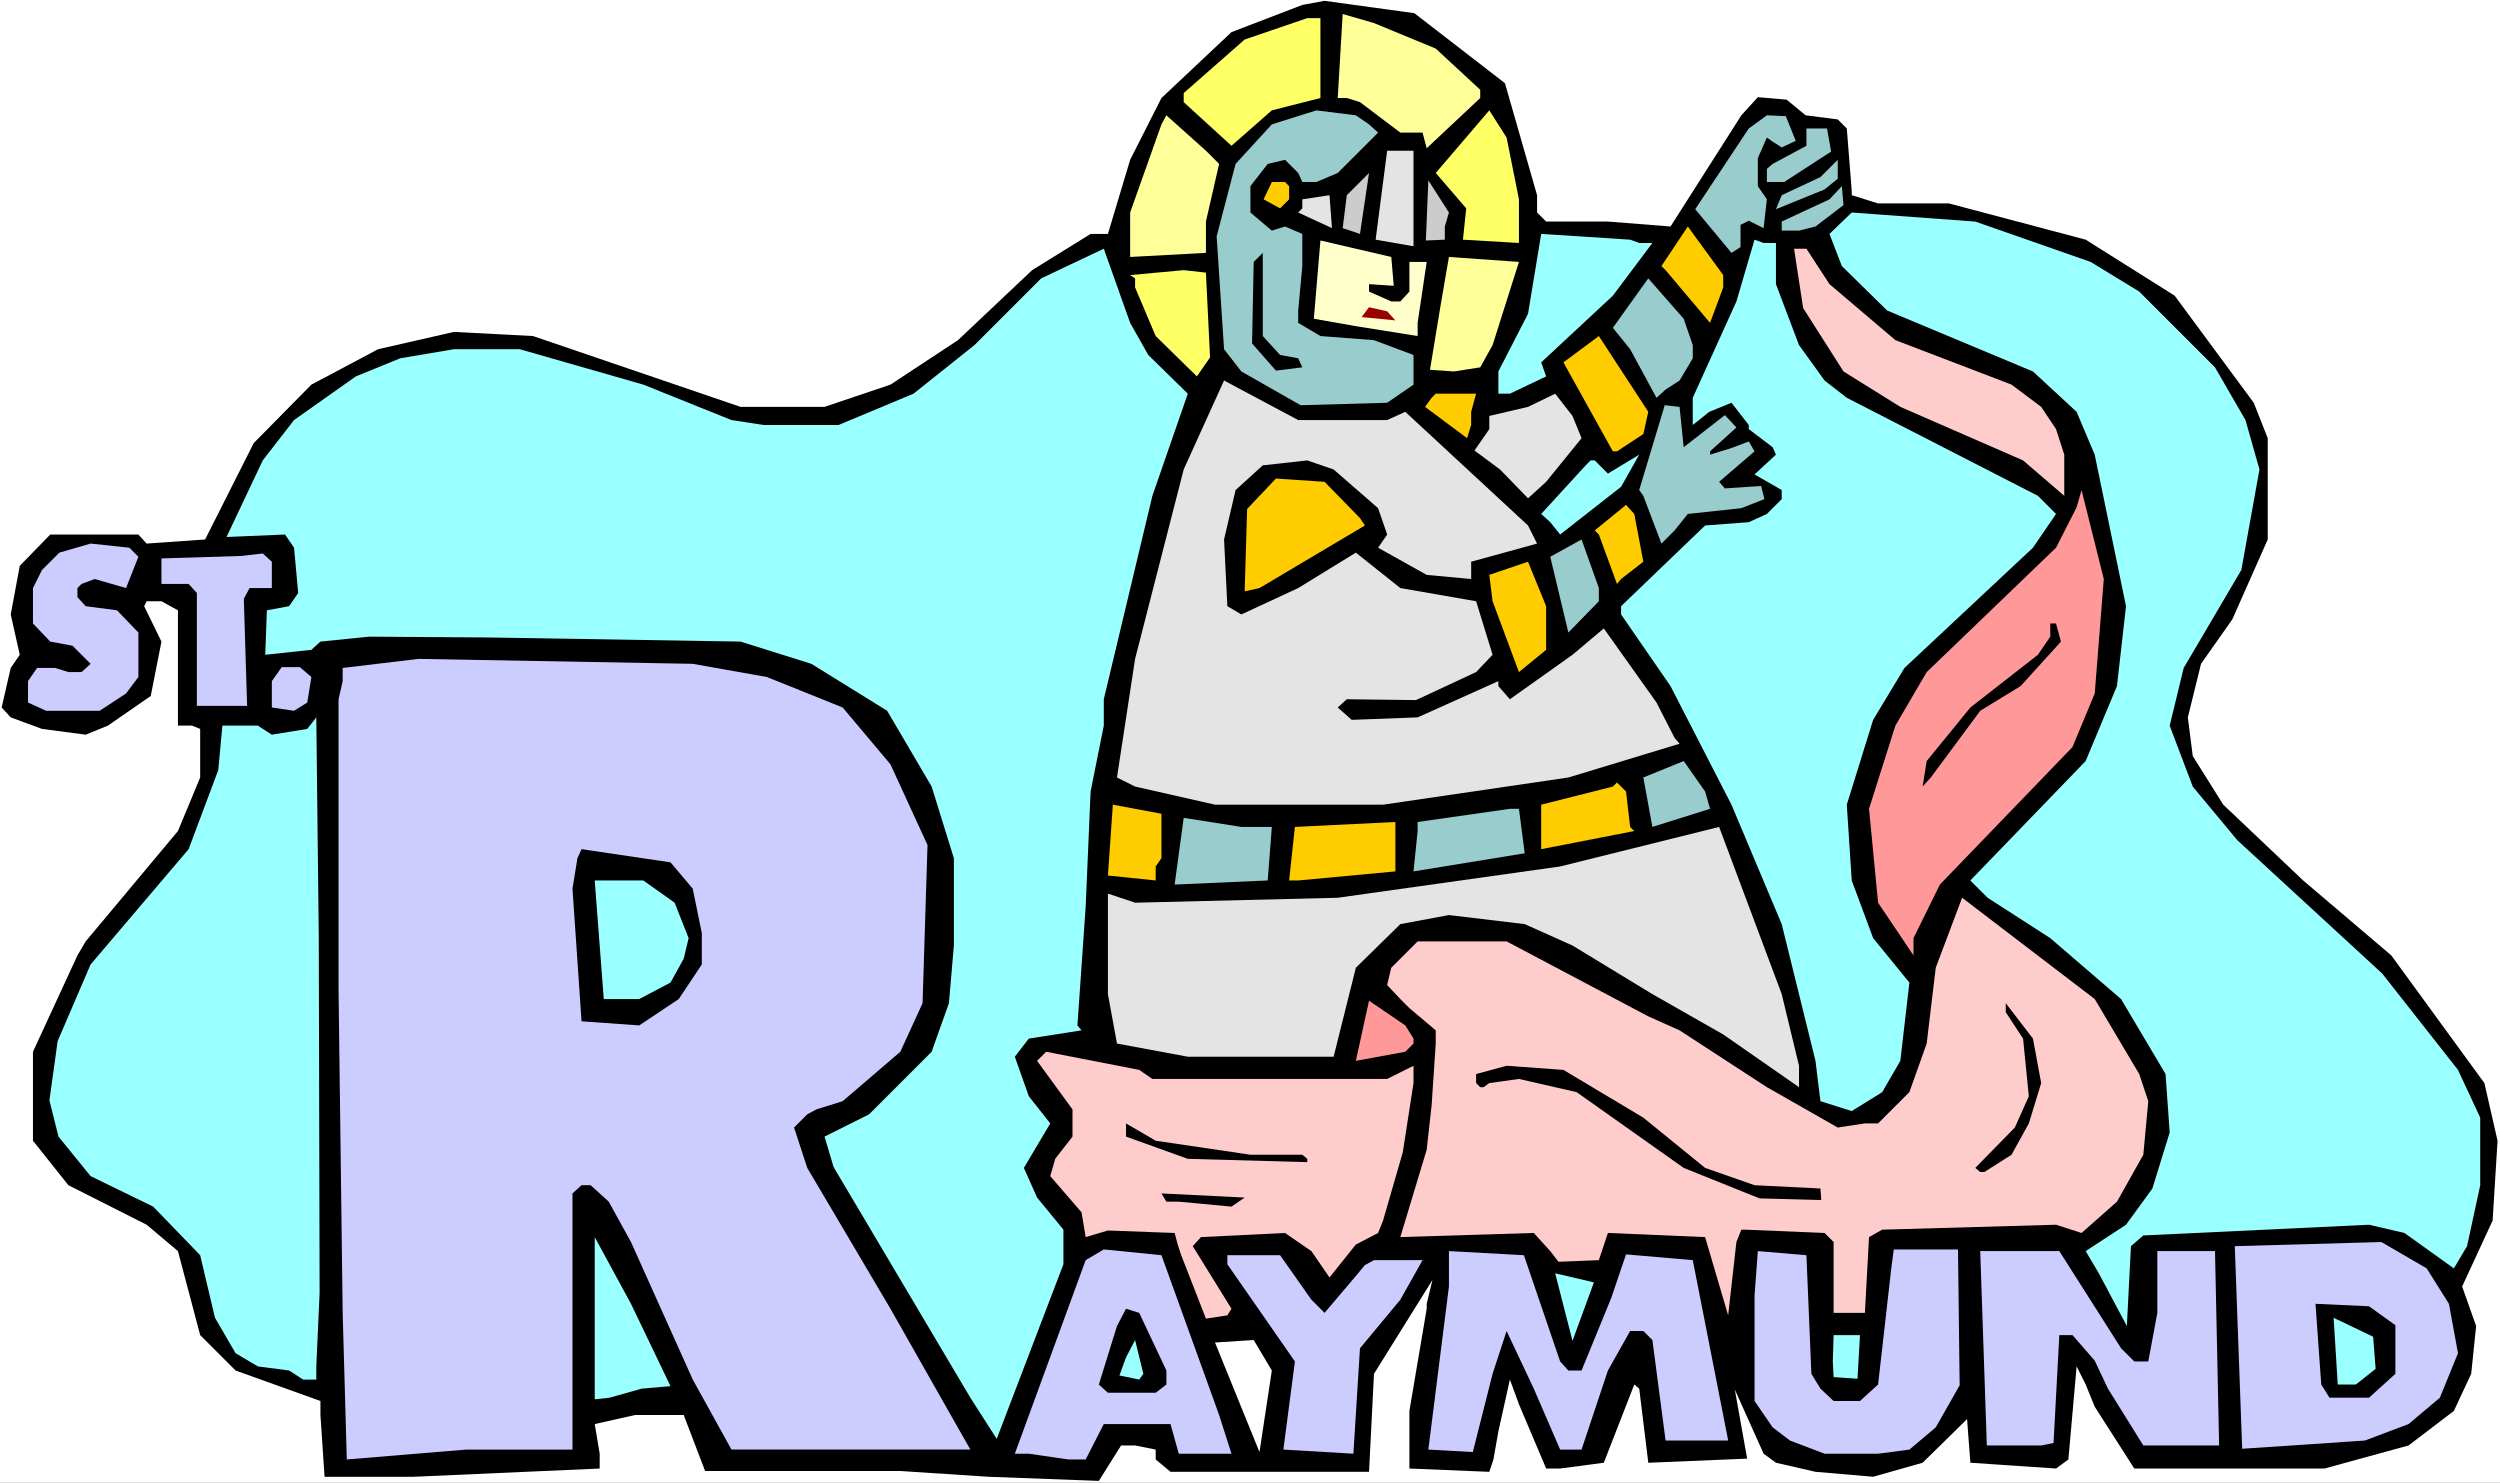 <?xml version="1.0" encoding="UTF-8" standalone="no"?>
<svg
   version="1.0"
   width="129.766mm"
   height="76.953mm"
   id="svg75"
   sodipodi:docname="Raymund.wmf"
   xmlns:inkscape="http://www.inkscape.org/namespaces/inkscape"
   xmlns:sodipodi="http://sodipodi.sourceforge.net/DTD/sodipodi-0.dtd"
   xmlns="http://www.w3.org/2000/svg"
   xmlns:svg="http://www.w3.org/2000/svg">
  <rect width="100%" height="100%" fill="#808080" stroke="none"/>
  <sodipodi:namedview
     id="namedview75"
     pagecolor="#ffffff"
     bordercolor="#000000"
     borderopacity="0.25"
     inkscape:showpageshadow="2"
     inkscape:pageopacity="0.0"
     inkscape:pagecheckerboard="0"
     inkscape:deskcolor="#d1d1d1"
     inkscape:document-units="mm" />
  <defs
     id="defs1">
    <pattern
       id="WMFhbasepattern"
       patternUnits="userSpaceOnUse"
       width="6"
       height="6"
       x="0"
       y="0" />
  </defs>
  <path
     style="fill:#ffffff;fill-opacity:1;fill-rule:evenodd;stroke:none"
     d="M 0,290.845 H 490.455 V 0 H 0 Z"
     id="path1" />
  <path
     style="fill:#000000;fill-opacity:1;fill-rule:evenodd;stroke:none"
     d="m 295.243,16.32 6.302,21.975 v 3.393 l 1.778,1.777 h 12.12 l 12.282,0.969 13.898,-21.813 3.232,-3.555 5.656,0.485 3.717,3.07 6.302,0.808 1.778,1.777 0.97,12.28 v 0.808 l 5.171,1.616 h 13.898 l 26.826,7.11 17.453,10.987 15.514,21.005 2.747,6.948 v 19.874 l -6.949,15.673 -6.141,8.725 -2.586,10.503 0.97,7.594 5.979,9.533 15.675,14.865 17.291,14.704 18.261,25.045 2.586,11.311 -0.97,15.673 -5.979,12.926 2.747,7.756 -0.97,9.372 -3.394,7.271 -8.888,6.786 -16.483,4.524 h -37.33 l -7.757,-12.119 -1.778,-4.363 -1.778,-3.555 -1.616,18.259 -2.424,1.777 -16.806,-1.131 -0.646,-8.564 -8.726,8.564 -9.696,2.747 -11.312,-0.969 -7.757,-1.777 -2.424,-1.777 -5.656,-12.603 2.424,13.573 -19.392,0.808 -1.778,-14.542 -0.97,-0.808 -5.979,15.35 -8.565,1.131 h -2.747 l -5.333,-12.603 -1.778,-4.847 -2.262,10.18 -0.97,5.494 -0.808,2.424 -15.675,-0.646 v -11.311 l 3.394,-20.036 v -0.969 l 1.131,-4.686 -11.474,18.42 -0.97,19.228 h -38.946 l -2.909,-2.424 v -1.939 l -4.04,-0.808 h -2.747 l -4.363,6.948 -21.654,-0.808 -17.291,-1.131 h -38.299 l -4.202,-10.987 h -9.534 l -7.918,1.777 0.97,5.817 v 2.908 l -36.522,1.616 h -17.453 l -0.808,-12.119 v -2.747 l -16.645,-5.978 -6.949,-6.948 -4.363,-16.481 -6.141,-5.171 -15.352,-7.756 -6.949,-8.725 v -17.451 l 8.726,-18.905 1.616,-2.747 18.099,-21.652 4.363,-10.503 v -9.533 l -1.616,-0.646 h -2.747 v -22.621 l -3.232,-1.777 h -2.909 l -0.485,0.969 3.394,6.948 -2.101,10.664 -8.403,5.817 -4.363,1.777 -8.565,-1.131 -6.141,-2.262 -1.778,-1.939 1.778,-7.756 1.778,-2.585 -1.778,-7.917 1.778,-9.533 5.979,-6.14 H 27.149 l 1.616,1.777 11.474,-0.808 9.534,-18.905 11.312,-11.472 13.09,-6.948 14.867,-3.393 15.514,0.808 40.723,13.896 h 16.483 l 12.928,-4.363 13.251,-8.725 14.544,-13.734 11.474,-7.11 h 3.394 l 4.363,-14.542 6.141,-12.119 13.736,-12.926 13.898,-5.332 4.363,-0.808 17.614,2.424 z"
     id="path2" />
  <path
     style="fill:#ffff99;fill-opacity:1;fill-rule:evenodd;stroke:none"
     d="m 281.668,9.533 8.726,8.079 v 1.616 l -10.504,9.856 -0.808,-3.07 h -4.363 l -7.918,-5.978 -2.586,-0.808 h -1.778 l 0.97,-16.481 6.141,1.777 z"
     id="path3" />
  <path
     style="fill:#ffff66;fill-opacity:1;fill-rule:evenodd;stroke:none"
     d="m 259.045,19.228 -9.534,2.424 -7.918,6.948 -9.373,-8.564 V 18.259 L 244.177,7.756 256.459,3.555 h 2.586 z"
     id="path4" />
  <path
     style="fill:#99cccc;fill-opacity:1;fill-rule:evenodd;stroke:none"
     d="m 268.579,24.399 1.778,1.616 -7.918,7.917 -4.202,1.777 h -2.747 l -0.808,-1.777 -2.586,-2.585 -3.394,0.808 -3.394,4.363 v 5.171 l 4.202,3.555 2.586,-0.808 3.394,1.454 v 6.302 l -0.808,8.725 v 2.424 l 4.363,2.585 10.504,0.808 7.757,2.908 v 5.817 l -5.171,3.555 -16.968,0.485 -11.635,-6.625 -3.394,-4.363 -1.454,-22.137 3.717,-14.219 7.11,-7.756 8.726,-2.747 7.757,0.969 z"
     id="path5" />
  <path
     style="fill:#ffff66;fill-opacity:1;fill-rule:evenodd;stroke:none"
     d="m 297.99,39.103 v 8.564 l -10.989,-0.646 0.646,-6.14 -5.979,-6.948 10.504,-12.28 3.394,5.332 z"
     id="path6" />
  <path
     style="fill:#ffff99;fill-opacity:1;fill-rule:evenodd;stroke:none"
     d="m 239.168,32.155 -2.586,11.311 v 6.14 l -14.867,0.808 v -8.725 l 6.141,-17.289 0.97,-1.777 7.757,6.948 z"
     id="path7" />
  <path
     style="fill:#99cccc;fill-opacity:1;fill-rule:evenodd;stroke:none"
     d="m 352.288,27.63 -2.747,1.293 -1.778,-1.131 -1.131,-0.808 -1.778,4.04 v 5.494 l 1.778,2.585 -0.646,5.655 -2.909,-1.454 -1.616,0.808 v 4.363 l -1.778,1.131 -7.11,-8.564 10.504,-15.835 3.555,-2.585 3.717,0.162 z"
     id="path8" />
  <path
     style="fill:#99cccc;fill-opacity:1;fill-rule:evenodd;stroke:none"
     d="m 359.236,29.731 -9.211,5.978 h -3.394 v -2.585 l 1.131,-0.969 6.626,-3.555 V 25.207 h 4.04 z"
     id="path9" />
  <path
     style="fill:#e4e4e4;fill-opacity:1;fill-rule:evenodd;stroke:none"
     d="m 277.305,48.313 -7.434,-1.293 2.262,-17.451 h 5.171 z"
     id="path10" />
  <path
     style="fill:#99cccc;fill-opacity:1;fill-rule:evenodd;stroke:none"
     d="m 357.944,37.164 -9.534,3.878 1.131,-2.747 7.595,-3.555 3.394,-3.393 v 3.716 z"
     id="path11" />
  <path
     style="fill:#cccccc;fill-opacity:1;fill-rule:evenodd;stroke:none"
     d="m 263.408,44.758 0.808,-6.463 4.363,-4.363 -1.778,11.957 z"
     id="path12" />
  <path
     style="fill:#ffcc00;fill-opacity:1;fill-rule:evenodd;stroke:none"
     d="m 252.904,36.517 v 2.585 l -1.778,1.777 -3.232,-1.777 1.616,-3.393 h 2.586 z"
     id="path13" />
  <path
     style="fill:#99cccc;fill-opacity:1;fill-rule:evenodd;stroke:none"
     d="m 356.166,44.435 -3.232,0.808 h -3.394 v -1.777 l 9.373,-4.363 2.424,-2.585 0.323,3.716 z"
     id="path14" />
  <path
     style="fill:#e4e4e4;fill-opacity:1;fill-rule:evenodd;stroke:none"
     d="m 254.681,41.688 0.808,-0.808 v -1.777 l 5.333,-0.808 0.485,6.463 z"
     id="path15" />
  <path
     style="fill:#cccccc;fill-opacity:1;fill-rule:evenodd;stroke:none"
     d="m 283.446,44.435 v 2.585 l -3.717,0.162 0.485,-11.795 4.04,6.302 z"
     id="path16" />
  <path
     style="fill:#99ffff;fill-opacity:1;fill-rule:evenodd;stroke:none"
     d="m 410.14,51.383 9.534,5.817 14.867,14.865 5.979,10.341 2.747,9.695 -3.555,19.713 -11.312,19.228 -2.747,11.311 4.525,11.957 8.726,10.503 28.442,26.176 14.867,18.905 4.363,9.372 v 13.25 l -2.586,11.957 -2.586,4.363 -9.696,-6.948 -6.949,-1.616 -44.278,2.101 -2.424,2.101 -0.808,15.673 -5.494,-10.341 -2.586,-4.363 7.918,-5.171 5.171,-7.11 3.394,-10.987 -0.808,-11.472 -8.726,-14.704 -13.898,-11.957 -12.282,-7.917 -3.394,-3.393 22.624,-23.429 6.141,-14.704 1.778,-15.673 -6.141,-29.731 -3.555,-8.402 -8.565,-7.917 -28.603,-11.957 -8.888,-8.725 -2.424,-6.302 4.363,-4.201 24.24,1.777 z"
     id="path17" />
  <path
     style="fill:#ffcc00;fill-opacity:1;fill-rule:evenodd;stroke:none"
     d="m 338.067,56.392 -2.586,6.948 -8.726,-10.341 -0.808,-0.808 5.171,-7.756 6.949,9.533 z"
     id="path18" />
  <path
     style="fill:#99ffff;fill-opacity:1;fill-rule:evenodd;stroke:none"
     d="m 321.584,47.666 h 2.586 l -7.757,10.341 -14.059,13.088 0.97,2.747 -7.11,3.393 h -2.262 v -4.363 l 5.818,-11.311 2.586,-15.673 17.453,1.131 z"
     id="path19" />
  <path
     style="fill:#99ffff;fill-opacity:1;fill-rule:evenodd;stroke:none"
     d="m 348.409,47.666 v 8.079 l 4.525,11.957 5.01,6.948 4.363,3.393 37.491,19.228 3.555,3.555 -4.525,6.625 -25.21,23.591 -6.141,10.18 -5.171,16.643 0.97,14.865 4.202,11.311 7.11,8.725 -1.778,15.35 -3.555,6.14 -5.979,3.716 -6.141,-1.939 -0.97,-7.917 -6.626,-26.822 -9.858,-23.429 -11.958,-23.268 -9.696,-14.058 v -1.616 l 16.483,-15.835 8.565,-0.646 3.555,-1.616 2.909,-2.908 v -1.777 l -5.333,-3.07 4.202,-3.878 -0.646,-1.454 -4.686,-3.555 v -0.808 l -3.394,-4.363 -4.363,1.777 -3.232,2.585 V 78.043 l 8.565,-18.905 3.555,-12.119 1.778,0.646 z"
     id="path20" />
  <path
     style="fill:#99ffff;fill-opacity:1;fill-rule:evenodd;stroke:none"
     d="m 225.27,69.641 7.757,7.594 -6.949,20.036 -9.534,39.91 v 5.171 l -2.586,12.926 -0.97,22.621 -1.616,23.268 0.808,0.969 -10.342,1.616 -2.747,3.555 2.747,7.756 4.202,5.332 -5.171,8.725 2.586,5.817 5.171,6.302 v 6.786 l -13.09,34.255 -5.171,-8.079 -26.826,-45.243 -1.778,-5.978 8.726,-4.363 12.282,-12.28 3.394,-9.533 0.97,-11.311 v -17.128 l -4.363,-14.058 -8.726,-14.865 -14.867,-9.21 -13.898,-4.363 -49.288,-0.808 -23.594,-0.162 -9.534,0.969 -1.778,1.616 -9.05,0.969 0.323,-8.725 4.363,-0.808 1.778,-2.585 -0.808,-8.887 -1.778,-2.585 -11.474,0.485 7.11,-15.027 6.141,-7.917 12.12,-8.564 8.726,-3.555 10.504,-1.777 h 12.928 l 24.24,6.948 17.291,6.948 6.302,0.969 h 14.706 l 14.706,-6.14 11.958,-9.533 13.09,-13.088 12.282,-5.817 5.171,14.542 z"
     id="path21" />
  <path
     style="fill:#ffffcc;fill-opacity:1;fill-rule:evenodd;stroke:none"
     d="m 272.942,50.413 0.485,5.655 -4.848,-0.323 v 1.454 l 4.363,1.939 h 1.778 l 1.778,-1.939 v -5.817 h 3.394 l -1.778,11.957 v 2.585 l -12.12,-1.939 -8.242,-1.454 1.293,-15.35 z"
     id="path22" />
  <path
     style="fill:#ffcccc;fill-opacity:1;fill-rule:evenodd;stroke:none"
     d="m 358.913,55.745 12.928,10.987 22.786,8.725 5.818,4.363 2.909,4.363 1.616,5.009 v 8.079 L 396.889,90.324 372.811,79.821 361.66,72.873 353.742,60.431 351.964,48.797 h 2.424 z"
     id="path23" />
  <path
     style="fill:#000000;fill-opacity:1;fill-rule:evenodd;stroke:none"
     d="m 247.733,65.925 3.394,3.716 3.555,0.646 0.808,1.777 -5.171,0.646 -4.686,-5.332 0.323,-15.996 1.778,-1.777 z"
     id="path24" />
  <path
     style="fill:#ffff99;fill-opacity:1;fill-rule:evenodd;stroke:none"
     d="m 292.819,67.702 -2.424,4.363 -5.171,0.808 -4.686,-0.323 2.101,-12.765 1.616,-9.372 13.736,0.969 z"
     id="path25" />
  <path
     style="fill:#ffff66;fill-opacity:1;fill-rule:evenodd;stroke:none"
     d="m 237.39,70.126 -2.586,3.716 -8.08,-7.917 -4.04,-9.533 v -1.777 l -0.97,-0.646 10.504,-0.969 4.363,0.485 z"
     id="path26" />
  <path
     style="fill:#99cccc;fill-opacity:1;fill-rule:evenodd;stroke:none"
     d="m 332.088,67.702 v 2.585 l -2.586,4.363 -2.747,1.777 -1.778,1.616 -5.171,-9.533 -3.394,-4.201 6.949,-9.695 6.949,7.917 z"
     id="path27" />
  <path
     style="fill:#990000;fill-opacity:1;fill-rule:evenodd;stroke:none"
     d="m 273.75,62.855 -6.626,-0.646 1.454,-1.939 3.555,0.808 z"
     id="path28" />
  <path
     style="fill:#ffcc00;fill-opacity:1;fill-rule:evenodd;stroke:none"
     d="m 322.392,85.153 -5.171,3.393 h -0.808 l -9.696,-17.451 6.949,-5.171 9.696,14.865 z"
     id="path29" />
  <path
     style="fill:#e4e4e4;fill-opacity:1;fill-rule:evenodd;stroke:none"
     d="m 272.134,82.406 3.555,-1.616 24.078,22.298 1.778,3.555 -12.928,3.555 v 3.393 l -8.726,-0.808 -9.534,-5.332 1.778,-2.585 -1.778,-5.171 -8.726,-7.594 -5.171,-1.777 -8.726,0.969 -5.333,4.847 -2.262,9.695 0.646,13.088 2.747,1.616 11.15,-5.171 11.312,-6.948 8.726,6.948 14.867,2.585 3.232,10.503 -3.232,3.393 -11.797,5.494 -13.574,-0.162 -1.778,1.616 2.747,2.424 12.928,-0.485 15.837,-7.11 v 0.969 l 2.262,2.585 12.282,-8.725 6.141,-5.171 10.342,14.542 3.555,6.948 0.97,1.131 -21.816,6.625 -36.36,5.332 h -32.966 l -15.675,-3.555 -3.555,-1.777 3.555,-23.268 9.534,-37.164 7.918,-17.451 14.544,7.756 z"
     id="path30" />
  <path
     style="fill:#ffcc00;fill-opacity:1;fill-rule:evenodd;stroke:none"
     d="m 288.617,80.79 v 2.585 l -0.808,2.585 -8.242,-6.14 1.293,-1.777 0.808,-0.808 h 7.918 z"
     id="path31" />
  <path
     style="fill:#e4e4e4;fill-opacity:1;fill-rule:evenodd;stroke:none"
     d="m 310.272,85.961 -6.949,8.564 -3.555,3.232 -5.494,-5.655 -5.01,-3.716 2.909,-4.201 v -2.585 l 7.595,-1.777 5.333,-2.585 3.394,4.363 z"
     id="path32" />
  <path
     style="fill:#99cccc;fill-opacity:1;fill-rule:evenodd;stroke:none"
     d="m 338.39,81.437 2.262,2.424 -5.171,4.686 v 0.646 l 4.202,-1.293 3.394,-1.293 1.131,1.939 -6.949,5.978 1.131,1.293 7.11,-0.485 0.646,2.585 -4.525,1.777 -10.504,1.131 -2.586,3.232 -2.586,2.585 -3.555,-9.372 -0.808,-1.131 5.01,-16.643 2.909,0.323 0.808,7.917 z"
     id="path33" />
  <path
     style="fill:#99ffff;fill-opacity:1;fill-rule:evenodd;stroke:none"
     d="m 306.07,104.866 -1.939,-2.424 -1.778,-1.616 8.726,-9.533 0.97,-0.969 h 0.808 l 2.586,2.585 6.141,-3.716 -3.555,6.302 z"
     id="path34" />
  <path
     style="fill:#ffcc00;fill-opacity:1;fill-rule:evenodd;stroke:none"
     d="m 266.801,101.634 0.97,1.454 -20.685,12.28 -2.909,0.646 0.485,-16.158 5.656,-5.978 9.534,0.646 z"
     id="path35" />
  <path
     style="fill:#ff9999;fill-opacity:1;fill-rule:evenodd;stroke:none"
     d="m 410.948,136.051 -4.363,10.503 -26.018,26.984 -5.171,10.503 v 3.393 l -6.949,-10.341 -1.778,-18.42 5.171,-16.32 6.141,-10.503 25.371,-24.399 4.04,-7.917 0.97,-3.393 4.363,17.451 z"
     id="path36" />
  <path
     style="fill:#ffcc00;fill-opacity:1;fill-rule:evenodd;stroke:none"
     d="m 322.392,110.198 -4.363,3.393 -0.808,0.969 -3.555,-9.695 -0.808,-0.808 6.141,-5.009 1.616,1.777 z"
     id="path37" />
  <path
     style="fill:#99cccc;fill-opacity:1;fill-rule:evenodd;stroke:none"
     d="m 313.665,117.954 -5.979,6.14 -3.555,-14.865 6.141,-3.393 3.394,9.533 z"
     id="path38" />
  <path
     style="fill:#ccccff;fill-opacity:1;fill-rule:evenodd;stroke:none"
     d="m 27.149,109.229 -2.424,6.14 -6.141,-1.777 -2.586,0.969 -0.808,0.808 v 1.777 l 1.616,1.777 6.141,0.808 4.202,4.363 v 8.725 l -2.424,3.232 -5.171,3.393 H 9.05 l -3.555,-1.616 v -4.201 l 1.778,-2.585 h 3.555 l 2.586,0.808 h 2.586 l 1.778,-1.616 -3.555,-3.555 -4.363,-0.808 -3.394,-3.555 v -6.948 l 1.778,-3.555 3.394,-3.393 6.141,-1.777 7.595,0.808 z"
     id="path39" />
  <path
     style="fill:#ccccff;fill-opacity:1;fill-rule:evenodd;stroke:none"
     d="m 53.328,110.198 v 5.171 h -4.363 l -1.131,2.101 0.646,21.005 h -9.858 v -22.137 l -1.616,-1.777 h -5.333 v -5.009 l 15.675,-0.485 4.202,-0.485 z"
     id="path40" />
  <path
     style="fill:#ffcc00;fill-opacity:1;fill-rule:evenodd;stroke:none"
     d="m 303.323,127.487 -5.333,4.363 -5.171,-13.896 -0.646,-5.171 7.595,-2.585 3.555,8.725 z"
     id="path41" />
  <path
     style="fill:#000000;fill-opacity:1;fill-rule:evenodd;stroke:none"
     d="m 404.323,125.871 -7.918,8.725 -7.918,4.847 -9.696,13.088 -1.616,1.777 0.808,-5.009 8.565,-10.503 13.251,-10.341 2.424,-3.555 v -2.585 h 1.131 z"
     id="path42" />
  <path
     style="fill:#ccccff;fill-opacity:1;fill-rule:evenodd;stroke:none"
     d="m 150.449,132.819 14.867,5.978 9.373,11.149 7.272,15.835 -0.97,31.023 -4.363,9.533 -11.312,9.695 -5.171,1.616 -1.778,0.969 -2.586,2.585 2.586,7.917 16.322,27.63 15.675,27.63 h -46.864 l -7.595,-13.734 -12.12,-26.984 -4.363,-7.917 -3.555,-3.232 h -1.778 l -1.778,1.616 v 50.252 H 91.465 l -23.432,1.939 -0.808,-28.761 -0.808,-63.34 v -57.038 l 0.808,-3.555 v -2.585 l 14.867,-1.777 53.813,0.969 z"
     id="path43" />
  <path
     style="fill:#ccccff;fill-opacity:1;fill-rule:evenodd;stroke:none"
     d="m 61.085,132.819 -0.808,5.009 -2.586,1.616 -4.363,-0.646 v -5.171 l 1.939,-2.747 h 3.555 z"
     id="path44" />
  <path
     style="fill:#99ffff;fill-opacity:1;fill-rule:evenodd;stroke:none"
     d="m 62.701,253.682 -0.646,14.381 v 2.585 h -2.586 l -2.747,-1.777 -6.141,-0.808 -4.363,-2.585 -4.04,-6.948 -2.909,-12.28 -9.211,-9.533 -12.282,-5.978 -6.302,-7.756 -1.778,-7.11 1.616,-11.634 6.464,-15.027 19.23,-22.621 5.818,-15.512 0.808,-8.725 h 6.949 l 2.747,1.777 6.949,-1.131 1.778,-2.262 0.485,43.304 z"
     id="path45" />
  <path
     style="fill:#99cccc;fill-opacity:1;fill-rule:evenodd;stroke:none"
     d="m 335.481,158.672 -11.312,3.555 -1.778,-9.695 7.918,-3.232 4.202,5.978 z"
     id="path46" />
  <path
     style="fill:#ffcc00;fill-opacity:1;fill-rule:evenodd;stroke:none"
     d="m 319.806,162.227 0.808,0.808 -18.261,3.555 v -8.725 l 14.059,-3.555 0.808,-0.808 1.778,1.777 z"
     id="path47" />
  <path
     style="fill:#ffcc00;fill-opacity:1;fill-rule:evenodd;stroke:none"
     d="m 227.856,168.367 -1.131,1.616 v 2.747 l -9.373,-0.969 0.97,-13.896 9.534,1.777 z"
     id="path48" />
  <path
     style="fill:#99cccc;fill-opacity:1;fill-rule:evenodd;stroke:none"
     d="m 299.121,167.398 -21.816,3.555 0.808,-7.917 v -1.777 l 18.099,-2.585 h 1.778 z"
     id="path49" />
  <path
     style="fill:#99cccc;fill-opacity:1;fill-rule:evenodd;stroke:none"
     d="m 249.51,162.227 -0.808,10.503 -18.261,0.808 1.778,-13.088 11.312,1.777 z"
     id="path50" />
  <path
     style="fill:#ffcc00;fill-opacity:1;fill-rule:evenodd;stroke:none"
     d="m 254.681,172.73 h -1.778 l 1.131,-10.503 19.715,-0.969 v 9.695 z"
     id="path51" />
  <path
     style="fill:#e4e4e4;fill-opacity:1;fill-rule:evenodd;stroke:none"
     d="m 352.934,209.085 v 4.201 l -14.867,-10.341 -13.898,-7.917 -15.675,-9.533 -9.373,-4.201 -14.867,-1.777 -9.534,1.777 -8.726,8.564 -4.363,17.451 h -28.603 l -13.898,-2.585 -1.778,-9.695 V 175.315 l 5.333,1.777 39.754,-0.969 43.632,-6.14 31.189,-7.756 12.282,32.801 z"
     id="path52" />
  <path
     style="fill:#000000;fill-opacity:1;fill-rule:evenodd;stroke:none"
     d="m 135.905,174.346 1.778,8.725 v 6.14 l -4.525,6.786 -7.757,5.171 -11.312,-0.808 -1.778,-26.014 0.97,-5.978 0.808,-1.777 17.453,2.585 z"
     id="path53" />
  <path
     style="fill:#99ffff;fill-opacity:1;fill-rule:evenodd;stroke:none"
     d="m 132.35,177.092 2.747,6.948 -0.97,4.04 -2.586,4.686 -6.141,3.232 h -6.949 l -1.778,-23.268 h 9.534 z"
     id="path54" />
  <path
     style="fill:#ffcccc;fill-opacity:1;fill-rule:evenodd;stroke:none"
     d="m 419.675,210.701 1.778,5.332 -0.97,10.503 -5.171,9.21 -6.949,6.14 -5.01,-1.616 -34.098,0.969 -2.586,1.454 -0.808,14.865 h -6.141 v -13.896 l -1.778,-1.777 -15.514,-0.646 h -0.808 l -0.97,2.424 -1.616,14.381 -4.525,-15.35 -19.069,-0.808 -1.778,5.332 -7.918,0.323 -1.616,-2.101 -3.232,-3.555 -26.179,0.808 5.171,-17.128 0.97,-8.725 0.808,-12.119 v -2.585 l -5.171,-4.363 -1.778,-1.777 -2.586,-2.747 0.808,-3.393 5.171,-5.171 h 17.453 l 27.795,14.704 6.141,2.747 17.13,11.149 13.898,7.917 5.333,-0.808 h 2.586 l 6.141,-6.14 3.394,-9.533 1.778,-14.865 5.171,-13.734 26.018,19.874 z"
     id="path55" />
  <path
     style="fill:#000000;fill-opacity:1;fill-rule:evenodd;stroke:none"
     d="m 400.444,212.479 -2.424,7.917 -3.394,6.14 -5.333,3.393 h -0.808 l -0.97,-0.808 7.757,-7.917 2.747,-6.14 -1.131,-11.311 -3.394,-5.171 v -1.777 l 5.333,6.948 z"
     id="path56" />
  <path
     style="fill:#ff9999;fill-opacity:1;fill-rule:evenodd;stroke:none"
     d="m 277.305,203.753 v 0.969 l -1.616,1.616 -9.696,1.777 2.586,-11.795 7.11,4.847 z"
     id="path57" />
  <path
     style="fill:#ffcccc;fill-opacity:1;fill-rule:evenodd;stroke:none"
     d="m 226.078,211.671 h 46.056 l 5.171,-2.585 v 3.393 l -2.101,13.573 -3.878,13.411 -0.97,2.424 -4.363,2.262 -5.171,6.463 -3.555,-5.171 -5.171,-3.555 -16.483,0.808 -1.616,1.777 7.595,12.28 -0.808,1.293 -4.202,0.646 -4.848,-12.442 -0.646,-1.939 -0.646,-2.424 -13.09,-0.485 -4.363,1.293 -0.808,-4.847 -6.141,-7.11 0.97,-3.393 3.394,-4.363 v -5.332 l -6.949,-9.533 1.778,-1.777 18.261,3.555 z"
     id="path58" />
  <path
     style="fill:#000000;fill-opacity:1;fill-rule:evenodd;stroke:none"
     d="m 322.392,219.265 12.12,9.856 9.696,3.393 12.928,0.646 0.162,2.262 -12.12,-0.323 -14.867,-5.978 -21.008,-14.865 -11.312,-2.585 -5.818,0.808 -1.131,0.808 h -0.646 l -0.808,-0.808 v -1.777 l 5.979,-1.616 11.15,0.808 z"
     id="path59" />
  <path
     style="fill:#000000;fill-opacity:1;fill-rule:evenodd;stroke:none"
     d="m 245.309,226.536 h 10.181 l 0.97,0.808 v 0.646 l -23.432,-0.646 -12.12,-4.363 V 220.396 l 5.818,3.393 z"
     id="path60" />
  <path
     style="fill:#000000;fill-opacity:1;fill-rule:evenodd;stroke:none"
     d="m 241.592,236.716 -10.342,-0.969 h -2.424 l -0.97,-1.616 16.322,0.808 z"
     id="path61" />
  <path
     style="fill:#99ffff;fill-opacity:1;fill-rule:evenodd;stroke:none"
     d="m 131.542,271.94 -5.656,0.485 -6.302,1.777 -2.909,0.323 v -31.831 l 7.11,13.088 z"
     id="path62" />
  <path
     style="fill:#ccccff;fill-opacity:1;fill-rule:evenodd;stroke:none"
     d="m 476.073,248.834 4.363,6.948 1.778,9.695 -3.555,8.725 -6.141,5.171 -8.565,3.232 -24.078,1.616 -1.454,-39.749 28.765,-0.808 z"
     id="path63" />
  <path
     style="fill:#ccccff;fill-opacity:1;fill-rule:evenodd;stroke:none"
     d="m 355.358,269.517 1.778,2.908 2.586,2.424 h 5.171 l 3.555,-3.232 2.586,-22.783 0.485,-3.716 h 12.605 l 0.323,26.661 -4.686,8.241 -5.171,4.363 -6.141,0.808 H 357.944 l -6.787,-2.585 -3.394,-2.585 -3.555,-5.171 v -20.682 l 0.646,-8.725 9.534,0.808 z"
     id="path64" />
  <path
     style="fill:#ccccff;fill-opacity:1;fill-rule:evenodd;stroke:none"
     d="m 416.12,264.508 2.586,2.585 h 2.747 l 1.778,-9.533 V 245.441 h 11.312 l 0.808,38.133 h -14.867 l -6.949,-11.149 -2.586,-5.494 -4.363,-5.009 h -2.586 l -1.131,21.167 -2.424,0.485 h -10.666 l -1.293,-38.133 h 15.514 z"
     id="path65" />
  <path
     style="fill:#ccccff;fill-opacity:1;fill-rule:evenodd;stroke:none"
     d="m 239.168,277.596 2.424,7.594 h -10.342 l -1.616,-5.817 h -13.09 l -3.555,6.948 h -3.394 l -7.757,-1.131 h -2.747 l 13.898,-37.971 3.555,-2.101 11.312,1.131 z"
     id="path66" />
  <path
     style="fill:#ccccff;fill-opacity:1;fill-rule:evenodd;stroke:none"
     d="m 257.267,254.974 2.586,2.585 6.302,-7.433 1.616,-1.939 1.778,-0.969 h 9.534 l -4.363,7.756 -7.918,9.533 -1.293,20.682 -13.736,-0.808 2.262,-17.289 -13.251,-19.067 v -1.777 h 10.342 z"
     id="path67" />
  <path
     style="fill:#ccccff;fill-opacity:1;fill-rule:evenodd;stroke:none"
     d="m 306.07,267.093 1.616,1.777 h 2.586 l 5.818,-14.219 2.909,-8.564 13.09,1.131 6.949,35.386 h -12.282 l -2.586,-19.713 -1.778,-1.777 h -2.586 l -4.363,7.756 -5.171,15.512 h -4.202 l -5.171,-11.957 -5.333,-11.311 -2.747,8.402 -3.878,15.35 -8.726,-0.485 4.04,-31.993 V 245.441 l 14.706,0.808 z"
     id="path68" />
  <path
     style="fill:#99ffff;fill-opacity:1;fill-rule:evenodd;stroke:none"
     d="m 308.494,263.053 -3.394,-13.25 7.595,1.777 z"
     id="path69" />
  <path
     style="fill:#000000;fill-opacity:1;fill-rule:evenodd;stroke:none"
     d="m 469.932,259.983 v 9.533 l -5.171,4.686 h -7.757 l -1.616,-2.585 -1.131,-15.835 10.504,0.485 z"
     id="path70" />
  <path
     style="fill:#000000;fill-opacity:1;fill-rule:evenodd;stroke:none"
     d="m 228.825,268.87 v 2.747 l -2.101,1.616 h -9.373 l -1.778,-1.616 3.555,-11.472 1.778,-3.393 2.586,0.808 z"
     id="path71" />
  <path
     style="fill:#99ffff;fill-opacity:1;fill-rule:evenodd;stroke:none"
     d="m 466.054,268.547 -3.878,3.07 h -3.555 l -0.808,-13.088 7.757,3.716 z"
     id="path72" />
  <path
     style="fill:#ffffff;fill-opacity:1;fill-rule:evenodd;stroke:none"
     d="m 249.51,268.87 -2.424,15.996 -8.726,-21.49 7.595,-0.485 z"
     id="path73" />
  <path
     style="fill:#99ffff;fill-opacity:1;fill-rule:evenodd;stroke:none"
     d="m 364.408,270.486 -4.686,-0.323 -0.162,-3.07 0.162,-5.171 h 5.171 z"
     id="path74" />
  <path
     style="fill:#99ffff;fill-opacity:1;fill-rule:evenodd;stroke:none"
     d="m 223.493,270.648 -3.878,-0.808 1.293,-3.555 1.778,-3.393 1.616,6.625 z"
     id="path75" />
</svg>
